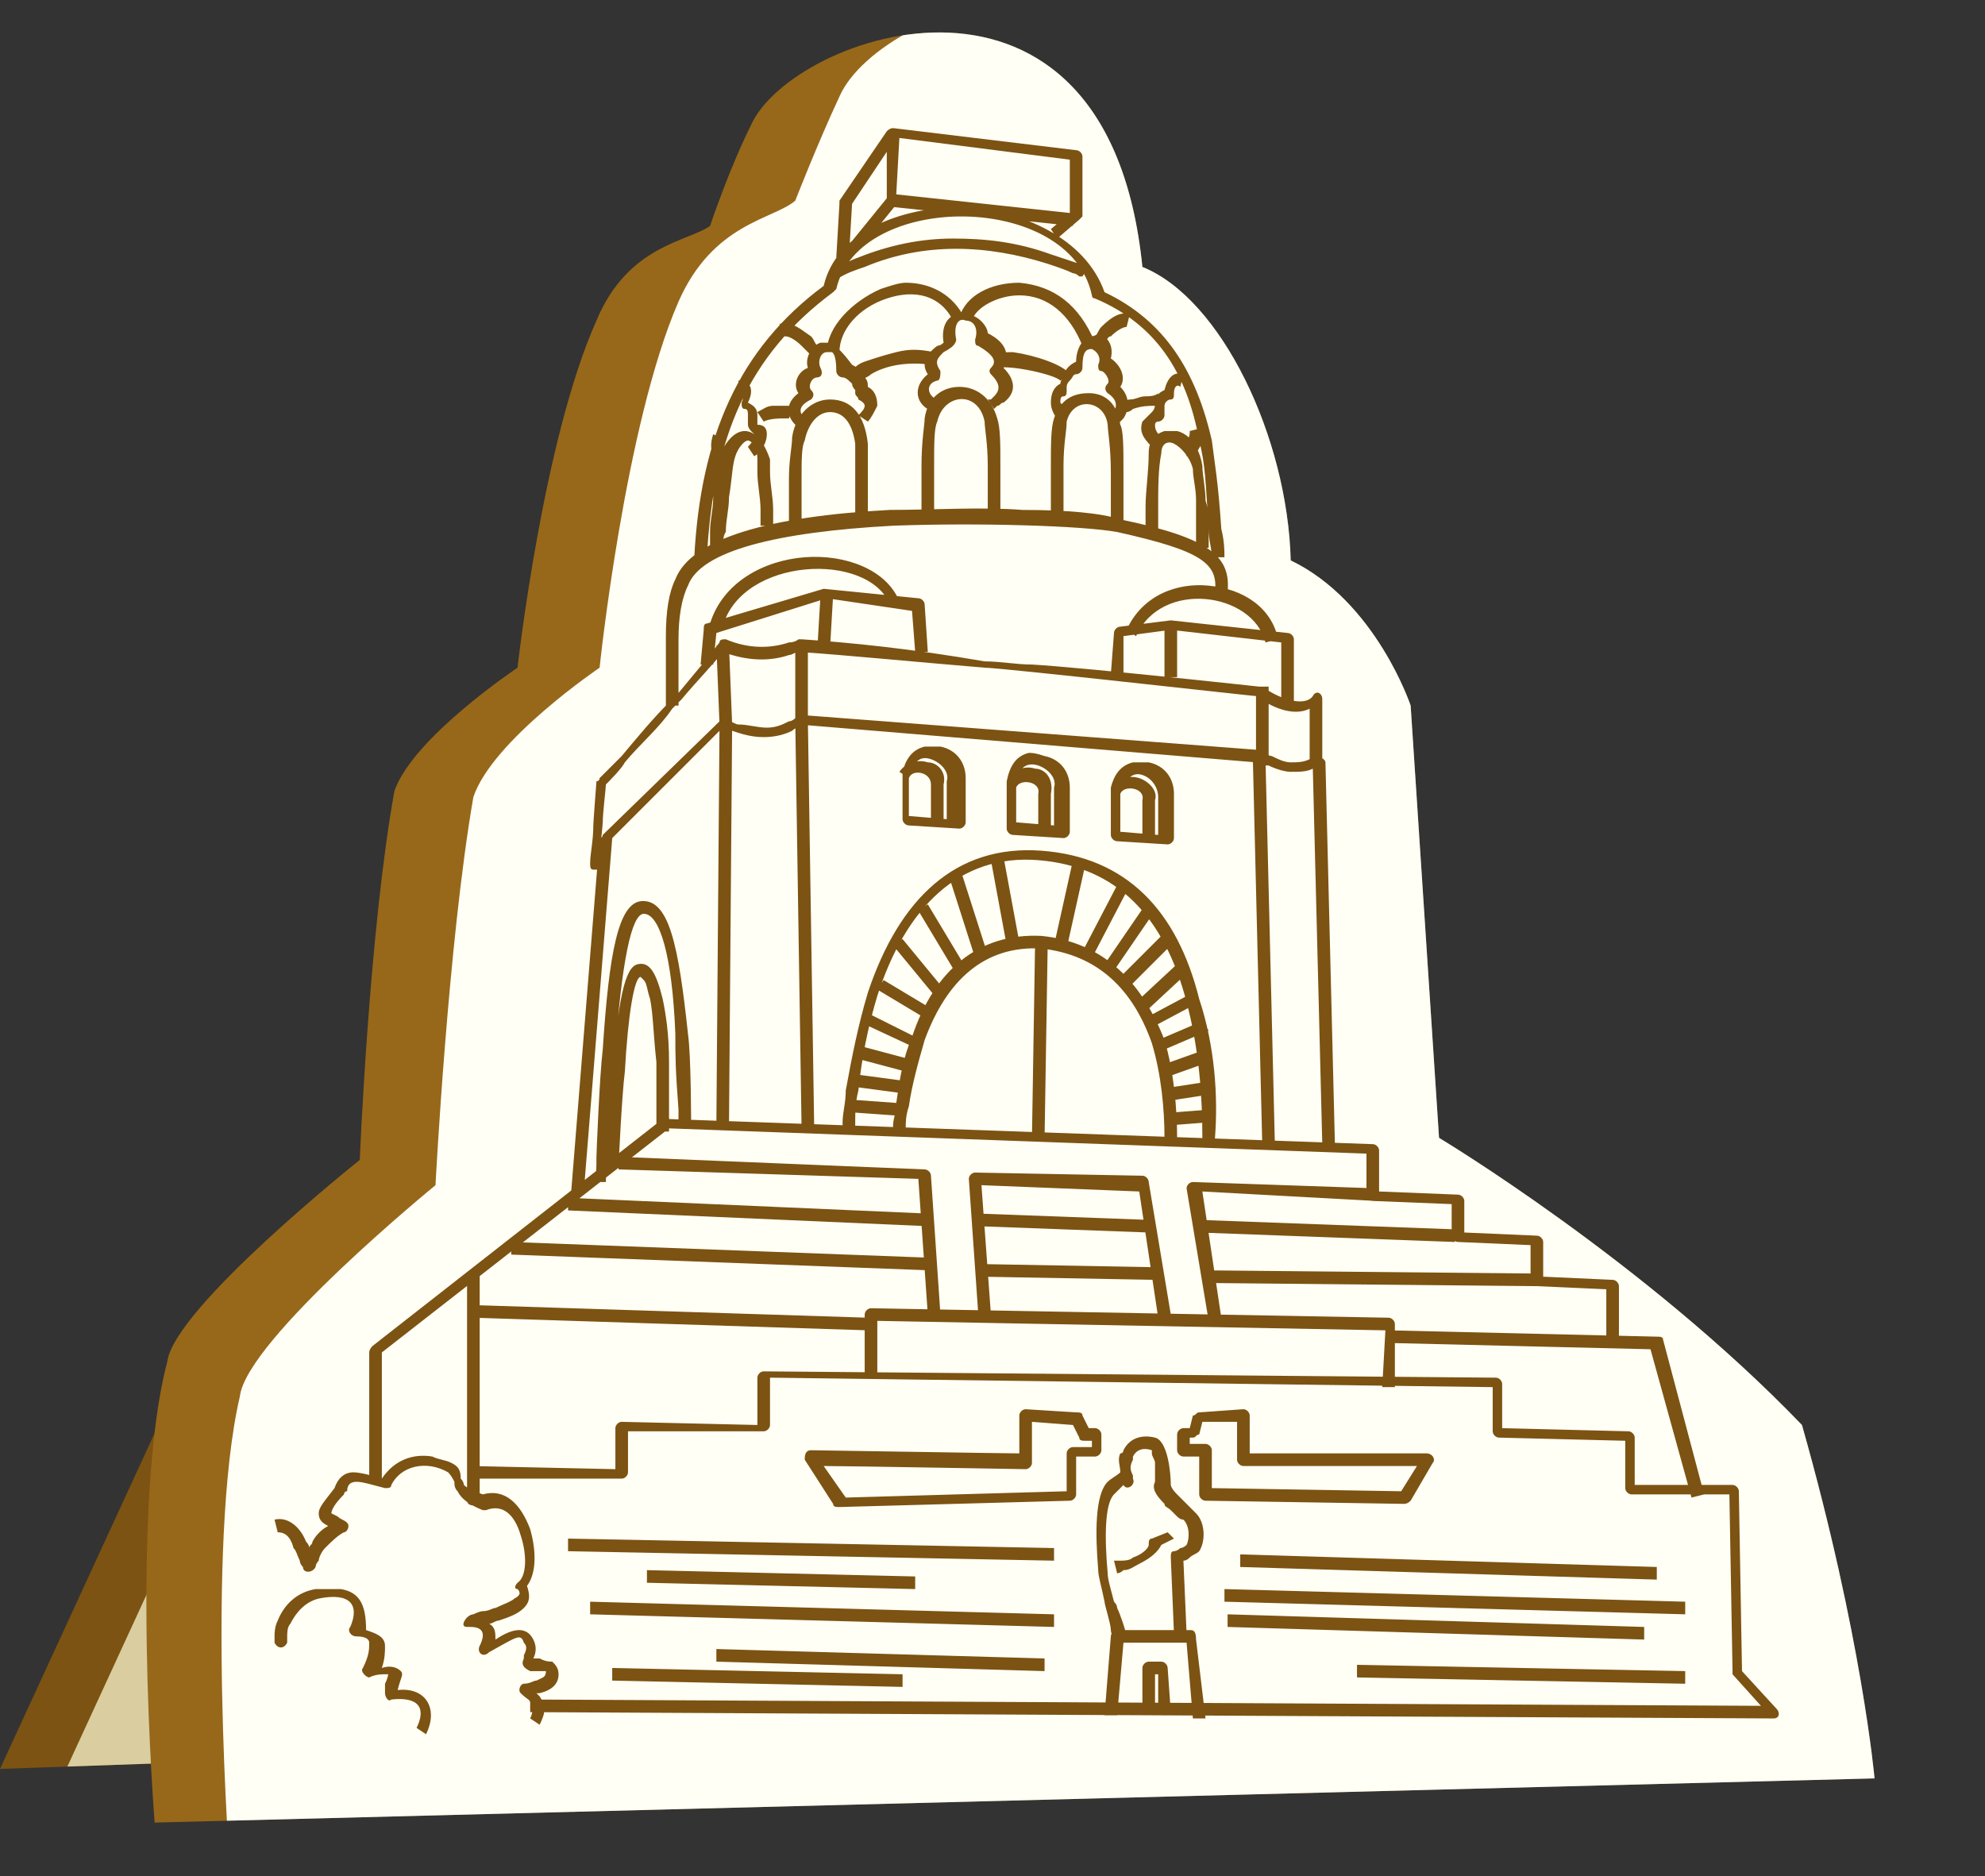 <?xml version="1.0" encoding="UTF-8"?>
<svg id="Ebene_2" data-name="Ebene 2" xmlns="http://www.w3.org/2000/svg" xmlns:xlink="http://www.w3.org/1999/xlink" viewBox="0 0 62.9 59.46">
  <rect x="0" y="0" width="62.9" height="59.46" fill="#333333" stroke="none"/>
  <defs>
    <clipPath id="clippath">
      <polygon points="21.4 41.76 6.4 42.16 0 56.06 22.7 55.26 21.4 41.76" style="fill: none; stroke-width: 0px;"/>
    </clipPath>
    <clipPath id="clippath-1">
      <path d="M4.9,57.76l54.5-1.4s-.4-4.5-2.3-11.2c-5-5.2-11.5-9.1-11.5-9.1l-.9-13.7s-1.1-3.3-3.8-4.6c-.1-3.9-2.2-8.3-4.7-9.3-1.1-10.9-11.1-7.4-12.4-4.5-.7,1.4-1.3,3.2-1.3,3.2-.7.5-2.6.6-3.6,3-1.7,3.8-2.5,11-2.5,11,0,0-3.3,2.2-3.9,3.9-.8,4.4-1.1,11.7-1.1,11.7,0,0-5.9,4.7-6.1,6.4-1.2,4.5-.4,14.6-.4,14.6Z" style="fill: none; stroke-width: 0px;"/>
    </clipPath>
  </defs>
  <g id="Schilder">
    <g>
      <g>
        <path id="Fill_59" data-name="Fill 59" d="M21.4,41.76l-15,.4L0,56.06l22.7-.8-1.3-13.5Z" style="fill: #7c5312; stroke-width: 0px;"/>
        <g style="clip-path: url(#clippath);">
          <path d="M23.5,41.76l-15,.4-6.4,13.9,22.7-.8-1.3-13.5Z" style="fill: #dacda0; stroke-width: 0px;"/>
        </g>
      </g>
      <g>
        <path id="Fill_60" data-name="Fill 60" d="M4.9,57.76l54.5-1.4s-.4-4.5-2.3-11.2c-5-5.2-11.5-9.1-11.5-9.1l-.9-13.7s-1.1-3.3-3.8-4.6c-.1-3.9-2.2-8.3-4.7-9.3-1.1-10.9-11.1-7.4-12.4-4.5-.7,1.4-1.3,3.2-1.3,3.2-.7.5-2.6.6-3.6,3-1.7,3.8-2.5,11-2.5,11,0,0-3.3,2.2-3.9,3.9-.8,4.4-1.1,11.7-1.1,11.7,0,0-5.9,4.7-6.1,6.4-1.2,4.5-.4,14.6-.4,14.6Z" style="fill: #97681a; stroke-width: 0px;"/>
        <g style="clip-path: url(#clippath-1);">
          <path d="M7.3,59.46l55.6-1.5s-.4-4.7-2.4-11.7c-5.1-5.5-11.7-9.5-11.7-9.5l-.9-14.4s-1.1-3.5-3.9-4.9c-.1-4.1-2.3-8.7-4.8-9.7C38.1-3.64,27.9.06,26.6,3.06c-.7,1.5-1.4,3.3-1.4,3.3-.7.6-2.6.7-3.7,3.2-1.7,3.9-2.5,11.6-2.5,11.6,0,0-3.4,2.3-4,4.1-.8,4.6-1.2,12.3-1.2,12.3,0,0-6,4.9-6.2,6.7-1.1,4.7-.3,15.2-.3,15.2Z" style="fill: #fffff6; stroke-width: 0px;"/>
        </g>
      </g>
      <path d="M24.2,43.46c-.1,0-.2.1-.2.2v1.5l-4.3-.1c-.1,0-.2.1-.2.2v1.3l-4.6-.1v.4h4.8c.1,0,.2-.1.2-.2v-1.3h4.3c.1,0,.2-.1.2-.2v-1.5l22.9.3v1.4c0,.1.1.2.2.2l4,.1v1.5c0,.1.1.2.2.2h3.1l.1,5.6v.1l.9,1-39-.2v.4l39.4.2c.2,0,.2-.2.1-.3l-1.1-1.2-.1-5.7c0-.1-.1-.2-.2-.2h-3.1v-1.5c0-.1-.1-.2-.2-.2l-4-.1v-1.4c0-.1-.1-.2-.2-.2l-23.2-.2ZM27.6,41.46c-.1,0-.2.1-.2.2v2h.4v-1.8l16.1.3-.1,1.8h.4v-2c0-.1-.1-.2-.2-.2l-16.4-.3ZM21.1,35.46h-.1l-9.2,7.2s-.1.1-.1.2v4h.4v-4l9.1-7.1,22.1.8v1.3c0,.1.1.2.2.2l2.5.1v1c0,.1.1.2.2.2l2.3.1v1.1c0,.1.1.2.2.2l2.2.1v1.8h.4v-1.9c0-.1-.1-.2-.2-.2l-2.2-.1v-1.1c0-.1-.1-.2-.2-.2l-2.3-.1v-1c0-.1-.1-.2-.2-.2l-2.5-.1v-1.3c0-.1-.1-.2-.2-.2l-22.4-.8ZM15,40.26c-.1,0-.2.1-.2.2v7.1c0,.2.4.2.4,0v-7.1c0-.1-.1-.2-.2-.2ZM37.7,51.66h-2.3c-.1,0-.2.1-.2.2l-.2,2.5h.4l.2-2.3h2l.2,2.4h.4l-.3-2.5c0-.3-.1-.3-.2-.3ZM36.8,52.66h-.4c-.1,0-.2.1-.2.2v1.4h.4v-1.2h.1v1.2h.4l-.1-1.4c0-.1-.1-.2-.2-.2ZM36.6,45.56c-.4-.1-.8,0-1,.4,0,0,0,.1-.1.1-.1.2,0,.4,0,.6-.1.1-.3.2-.4.3-.4.4-.4,1.6-.3,2.8,0,.2.1.5.2,1,0,.1.2.7.2.9,0,.1.1.3.1.3l.4-.1c0-.1-.2-.7-.3-.9q0-.1-.1-.2c-.1-.4-.2-.7-.2-.9-.1-1.1-.1-2.2.2-2.5l.3-.3h0c.1.2.4,0,.3-.2v-.1c-.1-.2-.1-.3,0-.5v-.1c.1-.2.3-.3.6-.2v.1c0,.1.1.2.1.3v.6c-.1.2,0,.4.3.7,0,.1.1.1.2.2l.2.2q.1.1.2.1c.2.2.2.6.1.8,0,0-.1.1-.2.1-.1.1-.2.1-.2.1-.1,0-.1.1-.1.2l.1,2.4h.4l-.1-2.3q.1,0,.2-.1c.1-.1.2-.1.3-.2.2-.3.2-.9-.1-1.2l-.2-.2-.2-.2-.2-.2c-.2-.2-.2-.3-.2-.3,0-.4-.1-1.4-.5-1.5ZM37,48.56l-.5.2c-.1,0-.1.1-.1.2s-.2.3-.5.4c-.1.1-.3.1-.4.1h-.2l.1.4s.1,0,.2-.1c.2,0,.3-.1.5-.2.4-.2.6-.4.7-.6l.4-.2-.2-.2ZM25.4,22.66q-.1,0-.2.1s-.1.1-.2.1c-.2.1-.4.2-.7.2s-.6-.1-.9-.1c-.1,0-.2-.1-.3-.1h-.3l-3.7,3.6s0,.1-.1.1l-.9,11.2h.4l.9-11.2,3.5-3.5c.1,0,.1.1.3.1.3.1.6.2,1,.2s.7-.1.9-.2c.1-.1.2-.1.2-.2l14.5,1.2h.1c.1.1.2.1.3.1.2.1.5.2.7.2.3,0,.5,0,.7-.1l.3,11.9h.4l-.3-12.1c0-.1-.2-.2-.3-.2,0,0-.1,0-.2.1-.2.1-.4.1-.6.1s-.4-.1-.6-.2c-.1,0-.2-.1-.3-.1l-.1-.1h-.1l-14.4-1.1ZM22.8,22.96l-.1,12.7h.4l.1-12.7h-.4ZM25.6,22.86h-.4l.2,12.9h.4l-.2-12.9ZM40.1,24.06h-.4l.3,12.3h.4l-.3-12.3ZM37.8,37.46c-.1,0-.2.1-.2.2l.7,4.2.4-.1-.6-4,5.5.3v-.4l-5.8-.2ZM19.6,36.66v.4l9.5.3.3,4.3h.4l-.3-4.4c0-.1-.1-.2-.2-.2l-9.7-.4ZM30.9,37.16c-.1,0-.2.1-.2.2l.3,4.3h.4l-.3-4.1,5,.2.6,4,.4-.1-.7-4.2c0-.1-.1-.2-.2-.2l-5.3-.1ZM31,38.46v.4l5.4.2v-.4l-5.4-.2ZM31.1,40.06v.4l5.5.1v-.4l-5.5-.1ZM38,38.66v.4l8.1.3v-.4l-8.1-.3ZM38.3,40.26v.4l10.4.1v-.4l-10.4-.1ZM44,42.16v.4l8.3.2,1.3,4.7.4-.1-1.3-4.9c0-.1-.1-.1-.2-.1l-8.5-.2ZM18,37.96v.4l11.4.5v-.4l-11.4-.5ZM16.2,39.36v.4l13.3.5v-.4l-13.3-.5ZM15,41.36v.4l12.5.4v-.4l-12.5-.4ZM32.5,44.66c-.1,0-.2.1-.2.2v1.2c-.5,0-6.4-.1-6.6-.1s-.2.2-.2.3l.9,1.4c0,.1.1.1.2.1l7.3-.2c.1,0,.2-.1.2-.2v-1.2h.6c.1,0,.2-.1.2-.2v-.5c0-.1-.1-.2-.2-.2h-.2l-.2-.4c0-.1-.1-.1-.2-.1l-1.6-.1ZM32.7,45.06l1.3.1.2.4c0,.1.1.1.2.1h.2v.2h-.6c-.1,0-.2.1-.2.2v1.2l-7,.2-.7-1c.8,0,6.2.1,6.4.1.1,0,.2-.1.2-.2v-1.3ZM39.4,44.66l-1.4.1c-.1,0-.1.1-.2.1l-.1.4h-.2c-.1,0-.2.1-.2.2v.5c0,.1.1.2.2.2h.5v1.2c0,.1.1.2.2.2l6.3.1q.1,0,.2-.1l.7-1.2c.1-.1,0-.3-.2-.3h-5.6v-1.2c0-.1-.1-.2-.2-.2ZM39.2,45.06v1.2c0,.1.1.2.2.2h5.5l-.5.8-6-.1v-1.2c0-.1-.1-.2-.2-.2h-.5v-.2h.1c.1,0,.1-.1.2-.1l.1-.4h1.1ZM25.4,20.26h-.1s-.1.1-.3.1c-.6.2-1.3.2-2-.1-.1,0-.2,0-.2.1-.3.4-.8,1-1.3,1.6-.1.1-.2.2-.3.3-.5.5-1,1.1-1.5,1.7l-.7.7s0,.1-.1.1c0,0-.1,1.3-.1,1.4,0,.5-.1.9-.1,1.2,0,.1,0,.2.1.2h.1s.1,0,.2.1l.1-.4h-.2c0-.3.1-1.1.1-1.2,0-.3.1-1.1.1-1.2.1-.1.5-.5.6-.7.5-.6,1.1-1.1,1.5-1.7.1-.1.2-.2.3-.3.5-.6,1-1.1,1.3-1.5.8.3,1.5.3,2.1.1.1,0,.2-.1.3-.1,1.5.1,3.5.3,5.9.5.5,0,8.5.9,8.6.9.7.5,1.3.6,1.7.4v1.9h.4v-2.2c0-.2-.2-.3-.3-.1-.2.3-.9.2-1.6-.3h-.1s-5.5-.6-7.2-.7c-.5,0-1-.1-1.5-.1-2.3-.4-4.3-.6-5.8-.7ZM33,29.66c-2-.1-3.4,1.1-4.1,3.2-.3.7-.4,1.4-.5,2.1,0,.3-.1.5-.1.7v.3h.4v-.2c0-.2,0-.4.1-.7.1-.7.3-1.4.5-2.1.7-1.9,1.9-3,3.7-2.9,1.8.2,2.9,1.3,3.5,3,.3,1,.4,2.1.4,3v.1h.4v-.1c0-.9-.1-2.1-.4-3.1-.7-1.8-1.9-3.1-3.9-3.3ZM33,26.96c-2.7-.2-4.5,1.5-5.5,4.5-.3,1-.5,2-.7,3.1,0,.4-.1.7-.1,1v.4h.4v-.4c0-.3,0-.6.1-1,.1-1,.3-2,.6-3,.9-2.8,2.6-4.5,5.1-4.3s4,1.8,4.7,4.5c.4,1.5.5,3,.5,4.3v.2h.4v-.2c.1-1.3,0-2.9-.5-4.4-.7-2.8-2.3-4.5-5-4.7ZM32.4,16.16c-1.3-.1-2.8,0-4.2,0-3.8.2-6.3.9-6.8,2.2-.2.4-.3,1-.3,1.8v2.2h.4v-2.1c0-.7.1-1.3.3-1.7.4-1.1,2.8-1.7,6.5-1.9,2.7-.1,6,0,7.1.2,2.7.6,3.2,1,3.1,1.9v.1h.4v-.1c.1-1.1-.5-1.7-3.4-2.3-.6-.2-1.7-.3-3.1-.3ZM26.1,18.66h0l-3.7,1.1c-.1,0-.1.1-.1.2l-.1,1.1h.4l.1-1,3.5-1.1,2.7.4.1,1.3h.4l-.1-1.5c0-.1-.1-.2-.2-.2l-3-.3ZM37.1,19.66l-1.6.2c-.1,0-.2.1-.2.2l-.1,1.3h.4v-1.2l1.5-.2,3.5.4v1.9h.4v-2c0-.1-.1-.2-.2-.2l-3.7-.4h0ZM25.5,17.66c-1.3.1-2.6.8-3,2.1l.4.1c.6-2.2,4.6-2.4,5.3-.7l.3-.1c-.4-1-1.7-1.5-3-1.4ZM38.3,18.56c-1-.1-2.1.3-2.6,1.4l.3.2c.8-1.8,3.7-1.4,4.1.2l.4-.1c-.2-1-1.1-1.6-2.2-1.7ZM30.5,6.56c-2,0-4,.8-4.4,2.5-2.7,2-3.9,4.8-4.1,8.6h.4c.2-3.8,1.3-6.4,4-8.4l.1-.1c.7-3.1,7.4-3.1,8.1.2,0,.1.1.1.1.1,1.9.8,2.9,2.3,3.3,4.5.2.8.2,1.3.3,2.8,0,.4.1.6.1.9h.4c0-.2,0-.5-.1-.9-.1-1.5-.2-2-.3-2.8-.5-2.2-1.5-3.8-3.4-4.7-.6-1.7-2.6-2.6-4.5-2.7ZM26,18.86l-.1,1.7h.4l.1-1.7h-.4ZM36.9,19.86v1.6h.4v-1.6h-.4ZM39.8,21.76v2.3h.4v-2.3h-.4ZM23.1,20.46h-.4l.1,2.5h.4l-.1-2.5ZM25.2,20.46v2.5h.4v-2.5h-.4ZM28.3,4.06q-.1,0-.2.1l-1.5,2.2v.1l-.1,1.7h.4l.1-1.7,1.4-2.1,5.5.7v1.7l-.6.5.2.3.7-.6.1-.1v-1.9c0-.1-.1-.2-.2-.2l-5.8-.7ZM28.5,4.36h-.4v2c0,.1.1.2.2.2l5.7.6v-.4l-5.6-.6.1-1.8ZM28.2,6.16l-1.3,1.6.3.2,1.3-1.6-.3-.2ZM30.4,12.26c-.5,0-1,.3-1.1,1,0,.2-.1.7-.1,1.5v1.5h.4v-1.5c0-.7,0-1.2.1-1.4.2-.9,1.3-1,1.5,0,0,.2.1.7.1,1.4v1.5h.4v-1.5c0-.7,0-1.2-.1-1.5-.2-.7-.7-1-1.2-1ZM34.5,12.46c-.5,0-.9.2-1.1.8-.1.3-.1.8-.1,1.5v1.6h.4v-1.6c0-.7.1-1.1.1-1.4.2-.8,1.2-.7,1.3.1,0,.2.1.7.1,1.5v1.6h.4v-1.6c0-.8,0-1.3-.1-1.5-.1-.7-.5-1-1-1ZM36.9,13.66c-.3.1-.5.3-.5.7,0,.6-.1,1.2-.1,1.7v.8h.4v-.8c0-.6,0-1.2.1-1.7,0-.3.2-.4.4-.3.2.1.5.4.6.8,0,.3.1.6.1,1v1.5h.4v-.5c0-.4,0-.7-.1-1,0-.4-.1-.8-.1-1.1-.1-.6-.4-1-.8-1.1-.2,0-.3,0-.4,0ZM26.3,12.66c-.6,0-1.1.5-1.2,1.2,0,.3-.1.7-.1,1.3v1.5h.4v-1.5c0-.6,0-1,.1-1.2.1-.5.4-.9.8-.9s.7.3.8,1v2.4h.4v-2.4c-.1-.9-.5-1.4-1.2-1.4ZM23.6,13.66c-.3,0-.6.3-.8.8-.1.3-.2.7-.2,1.3,0,.4-.1.7-.1,1.1v.5h.4s0-.4.1-.5c0-.4.1-.7.1-1.1.1-.6.1-1,.2-1.3s.3-.5.4-.5.3.2.3.6v.4c0,.4.1.8.1,1.2v.5h.4v-.5c0-.4-.1-.8-.1-1.2v-.4c-.2-.6-.5-.9-.8-.9ZM30.2,7.56c-1,0-2,.2-3,.6-.3.1-.6.3-.9.4l.2.3c.3-.2.6-.3.9-.4,1.9-.8,3.9-.7,5.8-.1.3.1.6.2.8.3.1,0,.2.1.2.1h.1l.2-.3h-.1c-.1,0-.1-.1-.2-.1-.3-.1-.6-.2-.9-.3-1.1-.4-2.1-.5-3.1-.5ZM30.6,9.96c-.5-.1-.8.3-.7.9-.1.1-.2.1-.2.1-.4.3-.5.6-.3.9-.5.4-.4,1,.2,1.2l.1-.4c-.3-.1-.4-.5,0-.6.1,0,.1-.2.1-.3-.2-.3-.1-.4.1-.6,0,0,.2-.1.3-.2,0,0,.1-.1.1-.2-.1-.5.1-.7.3-.6.3,0,.4.3.3.6,0,.1,0,.2.1.2.5.3.6.5.4.7-.1.1,0,.2,0,.2.3.3.3.5.1.7l-.1.1h-.1l.2.3.1-.1c.1,0,.1-.1.2-.1.4-.3.4-.7,0-1.1.2-.4.1-.8-.5-1.1,0-.2-.3-.6-.7-.6ZM26.3,10.86h-.3c-.3.1-.5.5-.4.8-.3.1-.5.5-.3.8-.4.3-.4.7-.1,1q.1.1.2.2l.2-.3-.1-.1c-.2-.2-.2-.4.2-.6.1-.1.1-.2,0-.3s0-.4.2-.4c.1,0,.2-.1.1-.3s0-.5.2-.5c.2-.1.3.1.3.6,0,.1.1.2.2.2s.2.1.3.2q0,.1.1.2v.1c0,.1.1.1.1.2q.2.1.2.2c0,.1-.1.2-.2.3l.3.2c.1-.1.2-.3.3-.5,0-.3-.1-.5-.3-.6,0-.1,0-.2-.1-.3-.1-.2-.2-.3-.4-.4-.3-.4-.5-.6-.7-.7ZM34.5,10.66c-.2.1-.4.4-.4.8-.2.1-.3.2-.4.4,0,.1-.1.2-.1.3-.2.1-.3.3-.3.6,0,.2.1.4.2.5l.3-.2c-.1-.1-.1-.2-.2-.3,0-.1,0-.2.1-.2s.1-.1.1-.2v-.1q0-.1.1-.2c.1-.1.1-.2.2-.2s.2-.1.2-.2c0-.5.1-.6.3-.6.2.1.3.3.2.5,0,.1,0,.2.1.2s.3.3.2.4c-.1.1-.1.2,0,.3.3.2.3.4.2.6l-.1.1.2.3.2-.2c.2-.3.2-.7-.1-1,.2-.3,0-.7-.3-.9.1-.4-.1-.7-.4-.8-.1.1-.2.1-.3.1ZM37.5,11.86c-.3-.1-.5.1-.6.5-.2.1-.3.2-.3.4,0,.1,0,.2-.1.3l-.3.3c-.1.3,0,.5.3.8l.3-.3c-.2-.2-.2-.3-.2-.4s.1-.1.1-.1c.1,0,.2-.1.2-.2v-.3c0-.1.1-.2.2-.2s.1-.1.1-.2c0-.2.1-.3.2-.2l.1-.4ZM23.4,12.06v.4c.1,0,.2.1.1.3,0,.1,0,.2.1.2s.1.1.1.2v.3h0c0,.1.1.2.1.2l.1.1c0,.1,0,.2-.2.4l.2.3c.3-.2.4-.5.4-.7s-.1-.3-.3-.3v-.3c0-.2-.1-.3-.3-.4.2-.4.1-.7-.3-.7ZM38.1,13.56l-.4.1c0,.1,0,.2-.1.3-.1,0-.1.1-.1.1l.1.4c.1,0,.2-.1.3-.1.2-.3.3-.5.2-.8ZM22.6,13.76c-.1.3-.1.6.1.8q.1.1.2.1l.2-.3-.1-.1c-.1-.1-.1-.2,0-.3l-.4-.2ZM28.4,11.16c-.4.1-.7.2-1,.3s-.4.3-.5.4l.3.3.1-.1c.1-.1.2-.1.3-.2.5-.3,1.2-.4,1.9-.3l.1-.4c-.5-.1-.8-.1-1.2,0ZM32.1,11.16c-.2,0-.4,0-.6.1l.1.4c.4-.1,1.8.2,2,.4l.3-.2c-.2-.3-1.1-.6-1.8-.7ZM24.5,12.86c-.2,0-.3.1-.5.2l.2.3c.2-.1.5-.1.7-.1h.1l.1-.3s-.1,0-.1-.1c-.2,0-.4,0-.5,0ZM36.3,12.56c-.2,0-.3.1-.5.1-.1,0-.2.1-.3.1l.2.3s.1,0,.2-.1c.3-.1.5-.1.7-.1h0l.1-.4h0c-.1.1-.3.1-.4.1ZM32.3,8.96c-.9,0-1.7.4-1.9,1.1l.4.1c.1-.4.8-.8,1.5-.8.9,0,1.6.6,2,1.6l.4-.1c-.5-1.2-1.3-1.8-2.4-1.9ZM28.7,8.96c-.2,0-.5.1-.8.2-.9.4-1.7,1.2-1.7,2h.4c0-.7.6-1.4,1.5-1.7s1.7-.1,2.1.7l.3-.2c-.4-.7-1.1-1-1.8-1ZM35.8,9.96c-.3-.1-.6.1-.9.4-.1.1-.1.2-.2.3,0,.1-.1.1-.1.1l.3.2s0-.1.1-.1c.1-.1.1-.2.2-.2.2-.2.4-.3.5-.3h0l.1-.4q.1,0,0,0ZM24.9,10.26h-.2l.1.4h.1c.1,0,.3.1.5.3q.1.1.2.2l.1.1.3-.2s0-.1-.1-.1c-.1-.1-.1-.2-.2-.3-.3-.2-.5-.4-.8-.4ZM32.6,23.86c-.4.1-.6.4-.7.9h0v1.5c0,.1.1.2.2.2l1.6.1c.1,0,.2-.1.2-.2v-1.4c0-.5-.3-.9-.8-1-.3-.1-.4-.1-.5-.1ZM32.9,24.26c.3.1.6.4.5.7v1.2l-1.2-.1v-1.3c.1-.5.4-.6.7-.5ZM35.9,24.16c-.4.1-.6.4-.7.8h0v1.5c0,.1.1.2.2.2l1.6.1c.1,0,.2-.1.2-.2v-1.4c0-.5-.3-.9-.8-1-.2,0-.4,0-.5,0ZM36.2,24.56c.3.1.5.4.5.7v1.2l-1.2-.1v-1.3h0c.2-.4.4-.6.7-.5ZM29.3,23.66c-.4.1-.6.4-.7.8h0v1.5c0,.1.1.2.2.2l1.6.1c.1,0,.2-.1.2-.2v-1.4c0-.5-.3-.9-.8-1-.3,0-.4,0-.5,0ZM29.5,24.06c.3.1.6.4.5.7v1.2l-1.2-.1v-1.3c.2-.5.4-.6.7-.5ZM32.8,24.36c-.3-.1-.7,0-.9.4l.3.2c.1-.3.8-.2.7.2v1.2h.4v-1.2c.1-.5-.2-.8-.5-.8ZM36.1,24.66c-.3-.1-.7,0-.9.3l.3.2c.1-.3.8-.2.7.2v1.2h.4v-1.2c.1-.3-.2-.6-.5-.7ZM29.4,24.16c-.3-.1-.7,0-.9.3l.3.2c.1-.3.7-.2.7.2v1.2h.4v-1.2c.1-.4-.2-.7-.5-.7ZM20.3,28.56c-.7.1-1,1.6-1.2,4.7-.1.8-.2,3.3-.2,3.4,0,.4,0,.6-.1.8h.4c0-.2,0-.4.1-.8,0,0,.1-2.5.2-3.4.2-2.7.5-4.3.9-4.3.5,0,.9,1.3,1,3.8,0,.7,0,1.1.1,2.4v.6h.4c0-.2,0-2.3-.1-3-.3-2.8-.6-4.3-1.5-4.2ZM20.2,30.56c-.4.1-.6,1.1-.8,3.4-.1.9-.2,3.1-.2,3h.4s.1-2.2.2-3c.1-1.8.3-3,.5-3l.1.1c.1.1.1.3.2.6.1.5.1,1.1.2,2v2.2h.4v-2.2c0-.9-.1-1.5-.2-2-.2-.8-.4-1.2-.8-1.1ZM39.3,49.26v.4l13.2.4v-.4l-13.2-.4ZM38.8,50.36v.4l14.6.4v-.4l-14.6-.4ZM38.9,51.16v.4l13.2.4v-.4l-13.2-.4ZM43,52.76v.4l10.4.2v-.4l-10.4-.2ZM18,48.76v.4l15.4.3v-.4l-15.4-.3ZM20.5,49.76v.4l8.5.2v-.4l-8.5-.2ZM18.7,50.76v.4l14.7.4v-.4l-14.7-.4ZM22.7,52.26v.4l10.4.3v-.4l-10.4-.3ZM19.4,52.86v.4l9.2.2v-.4l-9.2-.2ZM31.8,27.16l-.4.1.5,2.7.4-.1-.5-2.7ZM34,27.26l-.6,2.7.4.1.6-2.7-.4-.1ZM30.5,27.76l-.4.1.8,2.5.4-.1-.8-2.5ZM29.4,28.66l-.3.2,1.2,2,.3-.2-1.2-2ZM28.6,29.76l-.3.2,1.4,1.7.3-.2-1.4-1.7ZM28,31.06l-.2.3,1.5.9.2-.3-1.5-.9ZM27.6,32.16l-.2.3,1.5.7.1-.3-1.4-.7ZM27.3,33.16l-.1.4,1.5.4.1-.4-1.5-.4ZM27.2,34.06v.4l1.5.2v-.4l-1.5-.2ZM27.1,34.86v.4l1.4.1v-.4l-1.4-.1ZM35.5,27.86l-1.2,2.3.3.2,1.2-2.3-.3-.2ZM36.3,28.66l-1.3,1.9.3.2,1.3-1.9-.3-.2ZM37,29.46l-1.5,1.5.3.3,1.5-1.5-.3-.3ZM37.4,30.46l-1.4,1.3.3.3,1.4-1.3-.3-.3ZM37.8,31.46l-1.5.8.2.3,1.5-.8-.2-.3ZM38.1,32.36l-1.4.6.2.3,1.4-.6-.2-.3ZM38.2,33.26l-1.4.5.1.4,1.4-.5-.1-.4ZM38.4,34.26l-1.3.2.1.4,1.3-.2-.1-.4ZM38.4,35.16l-1.3.1v.4l1.3-.1v-.4ZM32.8,29.86l-.1,6.2h.4l.1-6.2h-.4ZM13.7,46.16c-.6-.1-1.2.1-1.6.7-.3-.1-.7-.2-.9-.2-.3,0-.5.2-.6.5-.3.4-.5.6-.5.8s.1.3.3.4c-.2.1-.4.3-.5.5,0,.1-.1.1-.1.2q0-.1-.1-.2c-.2-.5-.6-.8-1-.7l.1.4c.2,0,.4.1.5.5.1.1.1.2.2.4q0,.1.1.2c0,.2.3.2.4,0,0,0,0-.1.1-.2,0-.1.1-.3.2-.4.2-.2.4-.4.6-.5.1,0,.2-.2.1-.3s-.2-.1-.3-.2l-.2-.1c0-.1.1-.3.4-.6,0,0,0-.1.1-.1,0-.2.1-.3.3-.3s.5.1.9.2c.1,0,.2,0,.2-.1.3-.6,1.1-.8,1.8-.4q.1.1.2.3c0,.1,0,.2.1.3.1.2.3.4.8.6h.1c.5-.2.9.1,1.1.8.2.6.2,1.3-.1,1.5-.1.1-.1.2,0,.2.1.1.1.2-.1.3-.1.1-.4.2-.6.3-.1,0-.2.1-.4.1-.1,0-.3.1-.3.1-.1,0-.2.1-.2.1-.1.1-.2.3,0,.3h.1c.4,0,.5.2.3.6-.1.2.1.4.3.2.9-.5,1-.6,1.1-.3.1.1.1.2,0,.4v.1c-.1.2,0,.3.2.4h.5c0,.2-.1.2-.3.3-.1,0-.2.1-.4.1-.1,0-.2.2-.1.3.2.2.3.2.3.3.1.1.1.3,0,.5l.3.2c.2-.4.2-.6,0-.9l-.1-.1h.1c.4-.1.6-.3.6-.6,0-.2-.1-.3-.2-.4-.1,0-.2,0-.4-.1h-.2c.1-.2.1-.4,0-.6-.2-.4-.6-.4-1.2,0,0-.2,0-.4-.2-.5.1,0,.2-.1.3-.1.3-.1.6-.2.8-.4.2-.2.2-.4.1-.7.3-.4.3-1.1.1-1.8-.3-.8-.8-1.3-1.5-1.1-.3-.1-.5-.2-.6-.3,0,0,0-.1-.1-.2,0-.3-.1-.4-.3-.5-.2-.1-.4-.1-.6-.2ZM10.8,50.36h-.8c-.6.1-1,.5-1.2,1-.1.2-.1.4-.1.5v.2c.1.2.3.2.4,0v-.2c0-.1,0-.3.1-.4.2-.4.5-.7.9-.8,1-.2,1.3.2,1,.9-.1.1,0,.3.2.3.3,0,.4.1.4.2,0,.2,0,.4-.2.8-.1.1.1.3.2.3.2-.1.4-.1.5-.1h.1s0,.1-.1.3v.3c0,.1.1.3.2.2.9-.1,1.1.3.8.9l.3.2c.4-.8,0-1.5-.9-1.4h0c.1-.4.2-.5.1-.6s-.3-.2-.6-.1c.1-.3.1-.5.1-.7,0-.3-.3-.4-.6-.5,0-.8-.2-1.2-.8-1.3Z" style="fill: #7c5312; stroke-width: 0px;"/>
    </g>
  </g>
</svg>